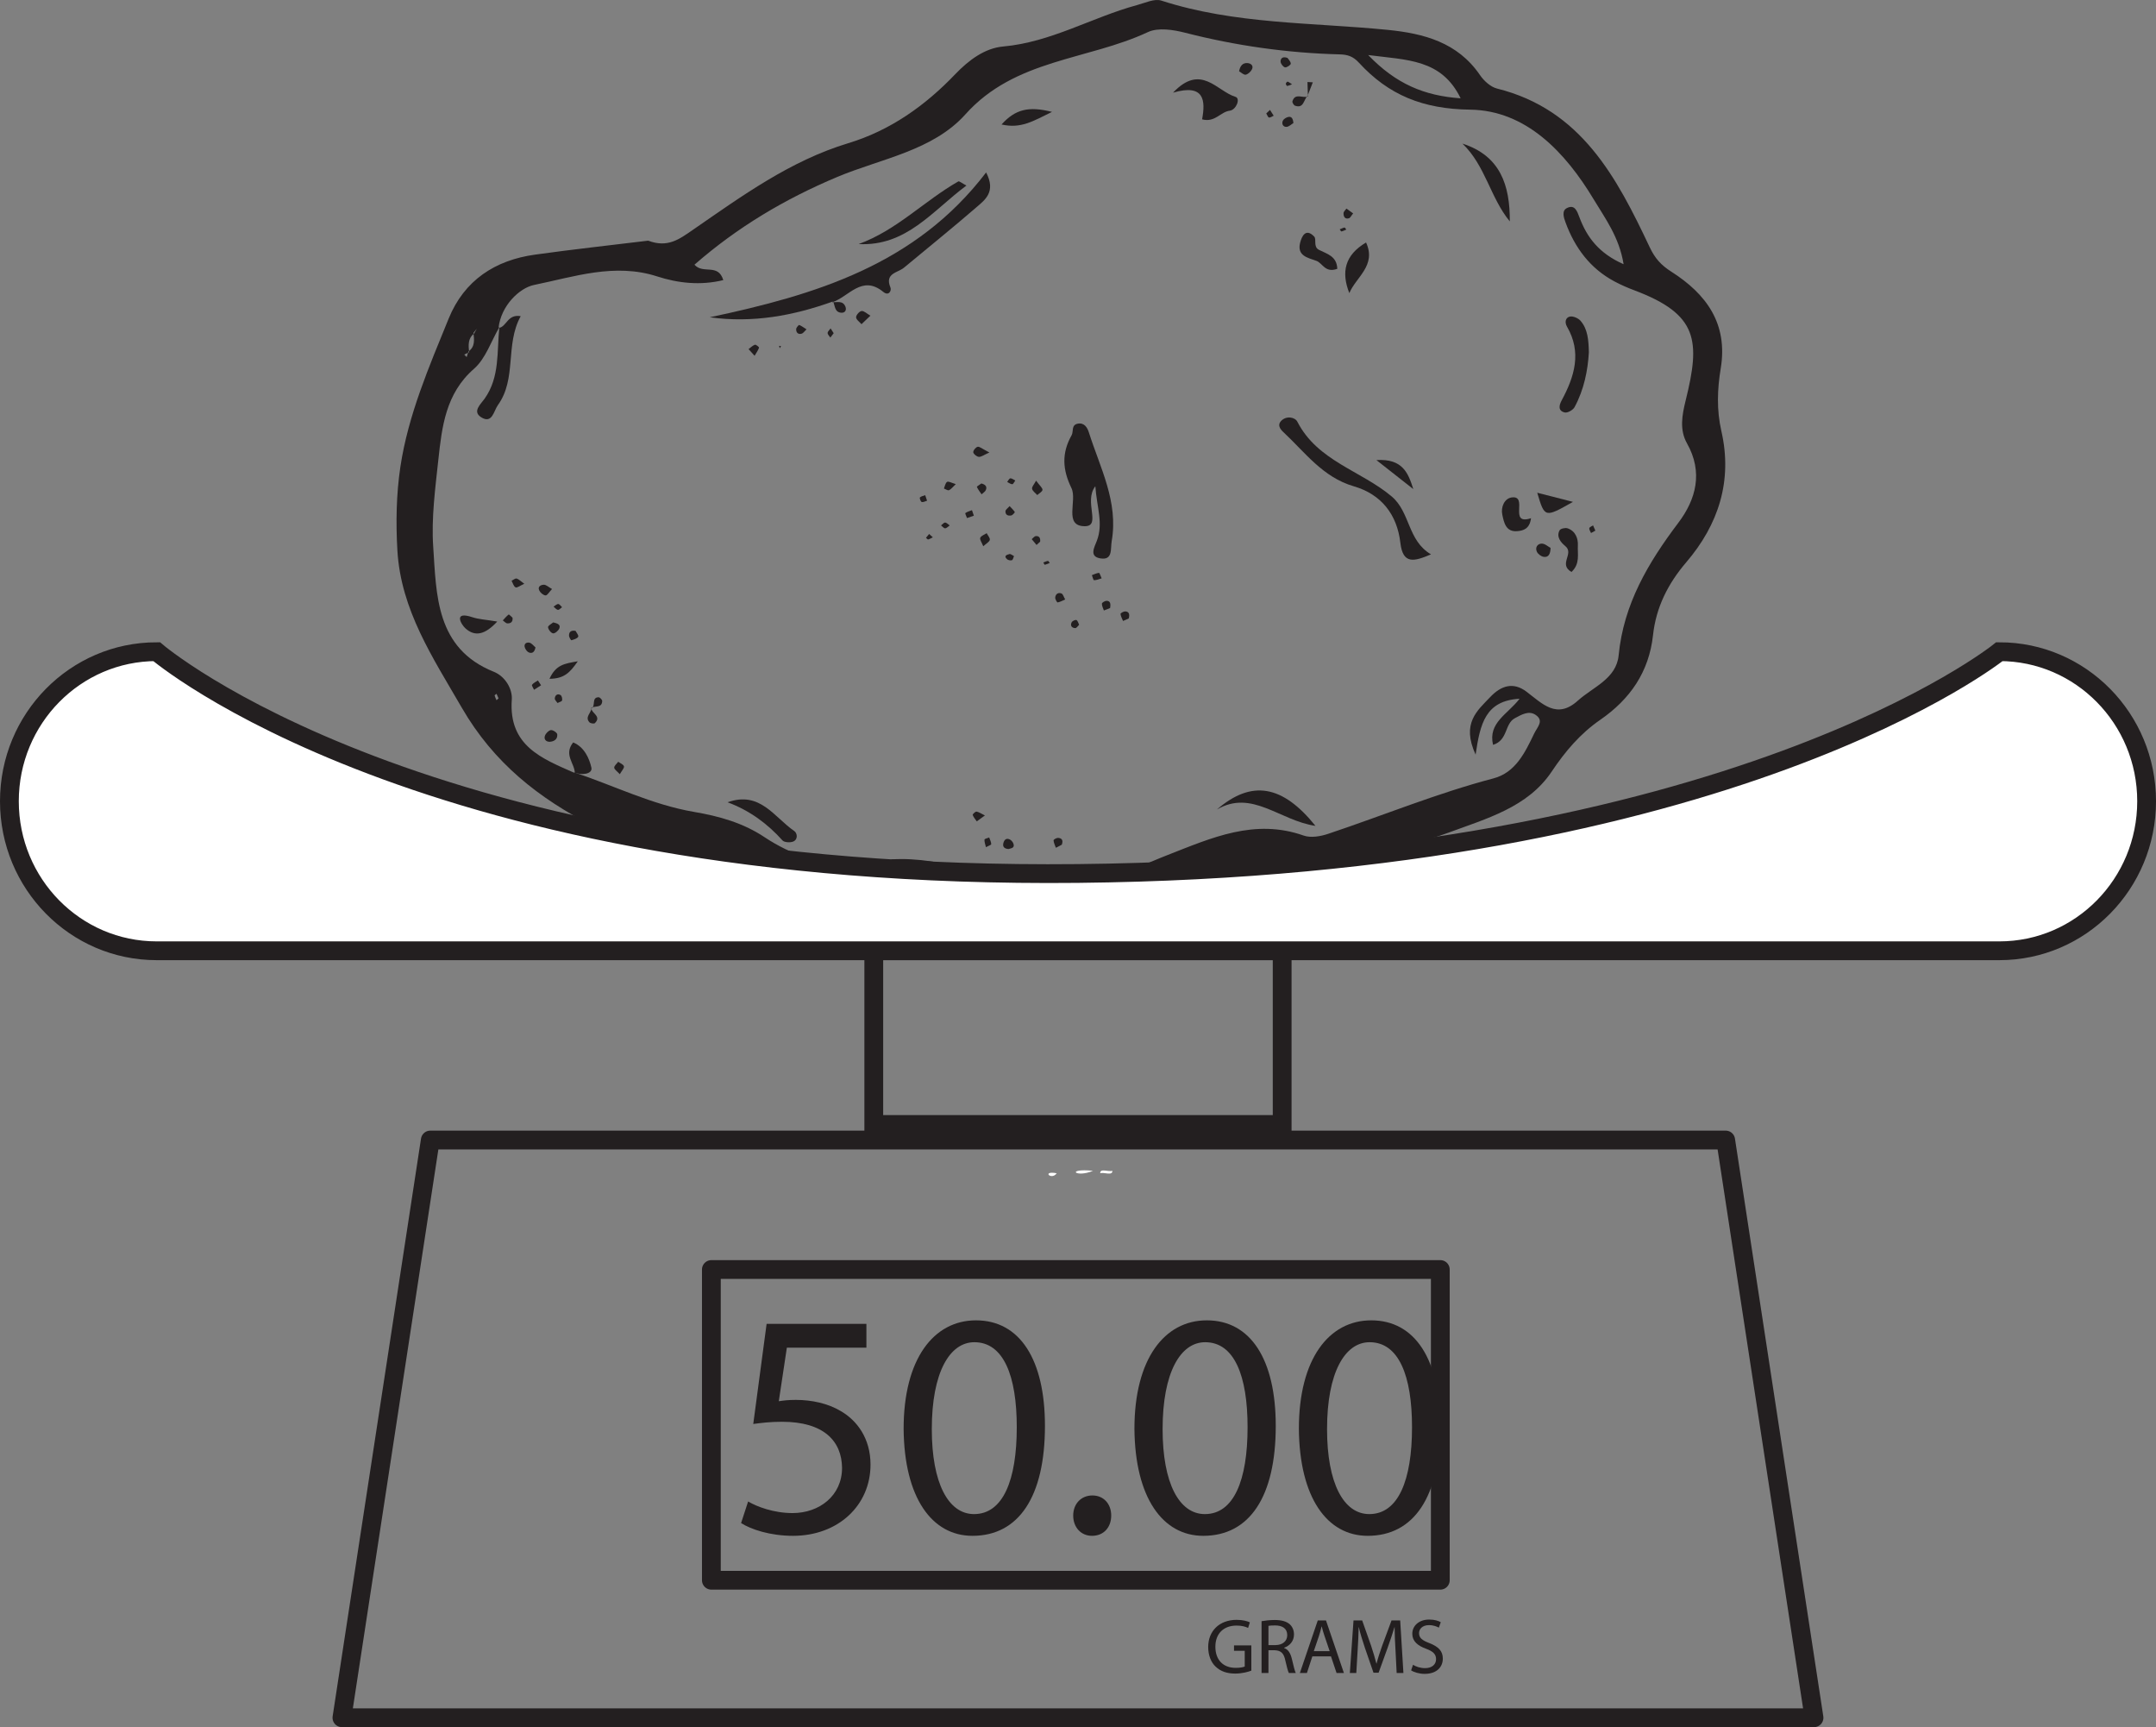 <?xml version="1.0" encoding="UTF-8"?>
<svg xmlns="http://www.w3.org/2000/svg" xmlns:xlink="http://www.w3.org/1999/xlink" width="229.557pt" height="183.842pt" viewBox="0 0 229.557 183.842" version="1.1">
<rect x="0" y="0" width="229.557" height="183.842" fill="#808080" stroke="none"/>
<defs>
<g>
<symbol overflow="visible" id="glyph0-0">
<path style="stroke:none;" d="M 0 0 L 17.062 0 L 17.062 -23.891 L 0 -23.891 Z M 8.531 -13.484 L 2.734 -22.188 L 14.328 -22.188 Z M 9.562 -11.938 L 15.359 -20.641 L 15.359 -3.234 Z M 2.734 -1.703 L 8.531 -10.406 L 14.328 -1.703 Z M 1.703 -20.641 L 7.5 -11.938 L 1.703 -3.234 Z M 1.703 -20.641 "/>
</symbol>
<symbol overflow="visible" id="glyph0-1">
<path style="stroke:none;" d="M 14.781 -22.188 L 4.156 -22.188 L 2.734 -11.531 C 3.547 -11.641 4.531 -11.766 5.797 -11.766 C 10.234 -11.766 12.156 -9.719 12.188 -6.859 C 12.188 -3.891 9.766 -2.047 6.922 -2.047 C 4.906 -2.047 3.109 -2.734 2.188 -3.281 L 1.438 -0.984 C 2.484 -0.312 4.531 0.375 6.969 0.375 C 11.766 0.375 15.219 -2.859 15.219 -7.203 C 15.219 -10 13.781 -11.906 12.047 -12.906 C 10.688 -13.719 8.969 -14.094 7.266 -14.094 C 6.453 -14.094 5.969 -14.031 5.453 -13.953 L 6.312 -19.656 L 14.781 -19.656 Z M 14.781 -22.188 "/>
</symbol>
<symbol overflow="visible" id="glyph0-2">
<path style="stroke:none;" d="M 8.938 -22.562 C 4.438 -22.562 1.234 -18.469 1.234 -11.016 C 1.297 -3.688 4.234 0.375 8.562 0.375 C 13.484 0.375 16.281 -3.781 16.281 -11.328 C 16.281 -18.391 13.609 -22.562 8.938 -22.562 Z M 8.766 -20.234 C 11.875 -20.234 13.281 -16.656 13.281 -11.188 C 13.281 -5.531 11.812 -1.938 8.734 -1.938 C 6 -1.938 4.234 -5.219 4.234 -10.984 C 4.234 -17.031 6.141 -20.234 8.766 -20.234 Z M 8.766 -20.234 "/>
</symbol>
<symbol overflow="visible" id="glyph0-3">
<path style="stroke:none;" d="M 3.781 0.375 C 5.047 0.375 5.828 -0.547 5.828 -1.781 C 5.828 -3.031 5.016 -3.922 3.828 -3.922 C 2.625 -3.922 1.781 -3.031 1.781 -1.781 C 1.781 -0.547 2.594 0.375 3.781 0.375 Z M 3.781 0.375 "/>
</symbol>
<symbol overflow="visible" id="glyph1-0">
<path style="stroke:none;" d="M 0 0 L 4.156 0 L 4.156 -5.812 L 0 -5.812 Z M 2.078 -3.281 L 0.656 -5.391 L 3.484 -5.391 Z M 2.328 -2.906 L 3.734 -5.016 L 3.734 -0.781 Z M 0.656 -0.422 L 2.078 -2.531 L 3.484 -0.422 Z M 0.422 -5.016 L 1.828 -2.906 L 0.422 -0.781 Z M 0.422 -5.016 "/>
</symbol>
<symbol overflow="visible" id="glyph1-1">
<path style="stroke:none;" d="M 4.891 -2.938 L 3.047 -2.938 L 3.047 -2.359 L 4.188 -2.359 L 4.188 -0.688 C 4.016 -0.609 3.688 -0.547 3.219 -0.547 C 1.906 -0.547 1.062 -1.375 1.062 -2.797 C 1.062 -4.203 1.953 -5.047 3.312 -5.047 C 3.875 -5.047 4.25 -4.938 4.547 -4.797 L 4.734 -5.391 C 4.484 -5.516 3.969 -5.656 3.328 -5.656 C 1.453 -5.656 0.297 -4.438 0.297 -2.766 C 0.297 -1.891 0.594 -1.141 1.078 -0.688 C 1.625 -0.156 2.328 0.062 3.172 0.062 C 3.922 0.062 4.578 -0.125 4.891 -0.25 Z M 4.891 -2.938 "/>
</symbol>
<symbol overflow="visible" id="glyph1-2">
<path style="stroke:none;" d="M 0.625 0 L 1.359 0 L 1.359 -2.422 L 2.031 -2.422 C 2.688 -2.391 3 -2.109 3.156 -1.328 C 3.312 -0.641 3.438 -0.172 3.531 0 L 4.266 0 C 4.156 -0.219 4.031 -0.75 3.844 -1.531 C 3.703 -2.109 3.453 -2.516 3.031 -2.656 L 3.031 -2.688 C 3.609 -2.891 4.078 -3.375 4.078 -4.109 C 4.078 -4.547 3.906 -4.922 3.641 -5.172 C 3.297 -5.484 2.781 -5.641 2.016 -5.641 C 1.531 -5.641 1 -5.578 0.625 -5.516 Z M 1.359 -5.016 C 1.484 -5.047 1.719 -5.062 2.062 -5.062 C 2.828 -5.062 3.359 -4.75 3.359 -4.031 C 3.359 -3.391 2.859 -2.969 2.094 -2.969 L 1.359 -2.969 Z M 1.359 -5.016 "/>
</symbol>
<symbol overflow="visible" id="glyph1-3">
<path style="stroke:none;" d="M 3.516 -1.766 L 4.109 0 L 4.891 0 L 2.984 -5.594 L 2.109 -5.594 L 0.203 0 L 0.953 0 L 1.531 -1.766 Z M 1.688 -2.328 L 2.234 -3.938 C 2.344 -4.281 2.438 -4.625 2.516 -4.953 L 2.531 -4.953 C 2.609 -4.625 2.703 -4.297 2.828 -3.938 L 3.375 -2.328 Z M 1.688 -2.328 "/>
</symbol>
<symbol overflow="visible" id="glyph1-4">
<path style="stroke:none;" d="M 5.469 0 L 6.188 0 L 5.844 -5.594 L 4.922 -5.594 L 3.922 -2.891 C 3.672 -2.188 3.469 -1.562 3.328 -1 L 3.312 -1 C 3.156 -1.578 2.984 -2.203 2.75 -2.891 L 1.797 -5.594 L 0.875 -5.594 L 0.484 0 L 1.172 0 L 1.312 -2.391 C 1.375 -3.25 1.406 -4.172 1.422 -4.875 L 1.438 -4.875 C 1.594 -4.203 1.812 -3.5 2.078 -2.703 L 3 -0.031 L 3.547 -0.031 L 4.531 -2.75 C 4.812 -3.516 5.031 -4.219 5.234 -4.875 L 5.25 -4.875 C 5.25 -4.188 5.297 -3.234 5.344 -2.453 Z M 5.469 0 "/>
</symbol>
<symbol overflow="visible" id="glyph1-5">
<path style="stroke:none;" d="M 0.344 -0.281 C 0.641 -0.078 1.234 0.094 1.781 0.094 C 3.094 0.094 3.719 -0.656 3.719 -1.531 C 3.719 -2.344 3.25 -2.797 2.312 -3.172 C 1.531 -3.469 1.188 -3.719 1.188 -4.25 C 1.188 -4.625 1.484 -5.094 2.25 -5.094 C 2.75 -5.094 3.125 -4.922 3.297 -4.828 L 3.5 -5.406 C 3.266 -5.547 2.844 -5.688 2.266 -5.688 C 1.188 -5.688 0.469 -5.031 0.469 -4.172 C 0.469 -3.391 1.031 -2.906 1.938 -2.578 C 2.703 -2.297 3 -1.984 3 -1.469 C 3 -0.906 2.562 -0.516 1.828 -0.516 C 1.328 -0.516 0.859 -0.672 0.547 -0.875 Z M 0.344 -0.281 "/>
</symbol>
</g>
<clipPath id="clip1">
  <path d="M 35 120 L 195 120 L 195 183.844 L 35 183.844 Z M 35 120 "/>
</clipPath>
<clipPath id="clip2">
  <path d="M 0 41 L 229.559 41 L 229.559 130 L 0 130 Z M 0 41 "/>
</clipPath>
</defs>
<g id="surface1">
<path style=" stroke:none;fill-rule:evenodd;fill:rgb(100%,100%,100%);fill-opacity:1;" d="M 116.375 124.625 C 114.527 125.41 113.414 124.336 116.375 124.625 "/>
<path style=" stroke:none;fill-rule:evenodd;fill:rgb(100%,100%,100%);fill-opacity:1;" d="M 117.148 124.887 C 117.102 124.316 118.059 124.773 118.434 124.621 C 118.477 125.195 117.52 124.742 117.148 124.887 "/>
<path style=" stroke:none;fill-rule:evenodd;fill:rgb(100%,100%,100%);fill-opacity:1;" d="M 112.512 124.887 C 111.938 125.691 110.859 124.582 112.512 124.887 "/>
<g clip-path="url(#clip1)" clip-rule="nonzero">
<path style="fill:none;stroke-width:2;stroke-linecap:round;stroke-linejoin:round;stroke:rgb(13.73%,12.16%,12.549%);stroke-opacity:1;stroke-miterlimit:4;" d="M -0 -0.002 L -156.739 -0.002 L -147.329 61.494 L -9.407 61.494 Z M -0 -0.002 " transform="matrix(1,0,0,-1,193.145,182.842)"/>
</g>
<path style="fill:none;stroke-width:2;stroke-linecap:butt;stroke-linejoin:miter;stroke:rgb(13.73%,12.16%,12.549%);stroke-opacity:1;stroke-miterlimit:4;" d="M 93.035 64.147 L 136.516 64.147 L 136.516 82.639 L 93.035 82.639 Z M 93.035 64.147 " transform="matrix(1,0,0,-1,0,183.842)"/>
<path style="fill:none;stroke-width:2;stroke-linecap:round;stroke-linejoin:round;stroke:rgb(13.73%,12.16%,12.549%);stroke-opacity:1;stroke-miterlimit:4;" d="M 153.355 15.635 L 75.742 15.635 L 75.742 48.709 L 153.355 48.709 Z M 153.355 15.635 " transform="matrix(1,0,0,-1,0,183.842)"/>
<g style="fill:rgb(13.73%,12.16%,12.549%);fill-opacity:1;">
  <use xlink:href="#glyph0-1" x="77.468" y="163.105"/>
  <use xlink:href="#glyph0-2" x="94.978" y="163.105"/>
  <use xlink:href="#glyph0-3" x="112.487" y="163.105"/>
  <use xlink:href="#glyph0-2" x="119.553" y="163.105"/>
  <use xlink:href="#glyph0-2" x="137.062" y="163.105"/>
</g>
<path style=" stroke:none;fill-rule:evenodd;fill:rgb(13.73%,12.16%,12.549%);fill-opacity:1;" d="M 53.082 74.336 C 53.008 74.168 52.938 74.008 52.867 73.852 C 52.793 73.914 52.652 73.992 52.664 74.035 C 52.707 74.207 52.797 74.371 52.867 74.535 C 52.938 74.473 53.008 74.406 53.082 74.336 M 145.676 5.859 C 148.648 8.945 151.656 10.195 155.52 10.465 C 153.477 6.27 149.832 6.402 145.676 5.859 M 53.172 34.82 C 52.289 36.32 51.711 38.172 50.465 39.258 C 47.453 41.887 47.055 45.422 46.676 48.898 C 46.344 51.98 45.918 55.176 46.125 58.188 C 46.473 63.293 46.375 69.023 52.582 71.508 C 53.785 71.992 54.574 73.332 54.492 74.465 C 54.133 79.406 57.723 80.754 61.203 82.285 L 61.113 82.203 C 65.371 83.625 69.426 85.66 73.895 86.422 C 76.559 86.875 79.113 87.586 81.391 89.105 C 87.086 92.898 93.832 92.891 100.195 94.254 C 100.461 94.312 100.879 94.168 100.762 93.484 C 99.059 92.719 96.676 93.246 94.867 91.48 C 100.664 91.078 105.75 94.004 111.164 92.438 C 111.547 92.328 112.262 92.395 112.414 92.637 C 113.895 94.957 116.016 93.809 117.73 93.434 C 119.992 92.941 122.129 91.863 124.309 91.016 C 128.977 89.195 133.578 87.094 138.805 88.941 C 139.57 89.211 140.617 89.027 141.434 88.75 C 147.289 86.793 153.008 84.434 159 82.859 C 161.363 82.242 162.371 80.113 163.355 78.07 C 163.695 77.371 164.434 76.711 163.488 76.086 C 162.773 75.613 162.012 76.062 161.297 76.445 C 160.18 77.043 160.574 78.793 158.969 79.285 C 158.418 76.914 160.535 76.031 161.793 74.379 C 158.164 74.582 157.598 77.016 157.113 80.324 C 155.578 76.977 157.293 75.648 158.676 74.191 C 159.828 72.977 161.121 72.562 162.531 73.625 C 164.219 74.902 165.758 76.602 167.996 74.582 C 169.621 73.117 172.102 72.258 172.344 69.746 C 172.875 64.289 175.492 59.898 178.699 55.648 C 180.59 53.145 181.352 50.262 179.621 47.195 C 178.805 45.746 179.094 44.188 179.477 42.633 C 181.059 36.254 180.809 33.461 174.035 30.91 C 173.305 30.637 172.586 30.324 171.898 29.957 C 169.305 28.574 167.676 26.371 166.684 23.664 C 166.488 23.137 166.27 22.43 166.832 22.148 C 167.672 21.727 167.918 22.469 168.164 23.121 C 168.965 25.266 170.25 26.969 172.871 28.125 C 172.402 25.227 170.891 23.227 169.688 21.223 C 166.68 16.219 162.484 11.75 156.531 11.672 C 151.492 11.605 147.855 10.121 144.684 6.668 C 144.066 5.996 143.48 5.812 142.676 5.789 C 137.09 5.648 131.598 4.871 126.18 3.484 C 124.918 3.16 123.301 2.91 122.219 3.418 C 115.801 6.418 108.082 6.266 102.797 12.164 C 99.32 16.047 93.828 16.875 89.164 18.828 C 83.555 21.18 78.504 24.191 73.941 28.176 C 74.879 29.227 76.453 27.992 77.012 29.816 C 74.574 30.41 72.184 30.141 69.969 29.422 C 65.445 27.961 61.121 29.465 56.863 30.332 C 55.312 30.648 53.336 32.539 53.082 34.91 Z M 50.484 35.496 C 49.801 36.027 49.871 36.758 49.949 37.492 C 49.777 37.574 49.602 37.656 49.43 37.742 C 49.516 37.828 49.598 37.918 49.688 38.008 C 49.746 37.812 49.812 37.613 49.871 37.418 C 50.598 36.902 50.492 36.164 50.41 35.43 C 50.531 35.281 50.648 35.133 50.77 34.984 C 50.672 35.156 50.578 35.324 50.484 35.496 M 69.012 25.617 C 71.094 26.406 72.32 25.469 73.785 24.457 C 78.992 20.867 84.125 17.117 90.316 15.242 C 94.785 13.891 98.516 11.242 101.711 7.895 C 103.164 6.379 104.871 5.121 106.816 4.949 C 111.918 4.492 116.273 1.84 121.07 0.539 C 121.922 0.312 122.914 -0.172 123.648 0.062 C 131.5 2.602 139.691 2.379 147.754 3.18 C 151.598 3.562 155.203 4.508 157.578 7.992 C 158 8.609 158.707 9.254 159.395 9.426 C 168.367 11.66 172.141 18.887 175.652 26.32 C 176.211 27.504 176.859 28.223 177.957 28.922 C 181.668 31.289 184.004 34.438 183.211 39.227 C 182.848 41.41 182.766 43.633 183.277 45.871 C 184.492 51.16 182.988 55.824 179.535 59.859 C 177.59 62.133 176.324 64.652 176.004 67.602 C 175.574 71.535 173.559 74.426 170.383 76.621 C 168.258 78.09 166.664 79.961 165.199 82.152 C 162.66 85.938 158.27 87.133 154.234 88.629 C 151.539 89.633 148.664 90.168 145.977 91.188 C 142.121 92.652 138.363 92.855 134.254 92.086 C 131.227 91.52 128.195 93.207 125.375 94.477 C 116.043 98.672 106.242 97.609 96.535 97.027 C 91.309 96.715 86.141 95.566 81.594 92.656 C 77.734 90.188 73.559 88.992 68.961 89.246 C 66.941 89.359 65.039 88.898 63.191 87.953 C 57.383 84.98 52.582 81.234 49.168 75.328 C 46.074 69.984 42.684 64.93 42.312 58.598 C 42.141 55.633 42.191 52.602 42.633 49.672 C 43.465 44.156 45.688 39.027 47.777 33.898 C 49.434 29.84 52.707 27.691 56.98 27.102 C 61.059 26.535 65.156 26.086 69.012 25.617 "/>
<path style=" stroke:none;fill-rule:evenodd;fill:rgb(13.73%,12.16%,12.549%);fill-opacity:1;" d="M 88.699 32.086 C 84.469 33.605 80.152 34.406 75.57 33.773 C 86.781 31.395 97.48 28.211 104.996 18.355 C 106.074 20.426 104.871 21.277 103.949 22.074 C 101.426 24.258 98.816 26.355 96.25 28.492 C 95.582 29.047 94.18 29.074 94.805 30.594 C 94.953 30.945 94.625 31.543 94.051 31.074 C 91.77 29.203 90.379 31.598 88.613 32.172 Z M 88.699 32.086 "/>
<path style=" stroke:none;fill-rule:evenodd;fill:rgb(13.73%,12.16%,12.549%);fill-opacity:1;" d="M 116.625 51.758 C 115.348 53.391 117.309 56.027 115.488 56.012 C 113.215 55.996 114.727 53.277 114.078 51.949 C 113.129 49.996 113.016 48.242 114.105 46.316 C 114.312 45.949 114.043 45.234 114.75 45.098 C 115.441 44.965 115.77 45.5 115.934 46.023 C 117.133 49.801 119.094 53.414 118.367 57.598 C 118.223 58.426 118.512 59.668 117.145 59.434 C 115.953 59.23 116.516 58.266 116.781 57.574 C 117.496 55.73 116.781 53.996 116.625 51.758 "/>
<path style=" stroke:none;fill-rule:evenodd;fill:rgb(13.73%,12.16%,12.549%);fill-opacity:1;" d="M 152.363 59.008 C 150.574 59.766 149.375 60.117 149.102 57.781 C 148.754 54.762 147.07 52.613 144.141 51.762 C 140.836 50.801 138.949 48.141 136.629 45.98 C 136.281 45.656 136.02 45.242 136.371 44.844 C 136.934 44.203 137.887 44.402 138.133 44.887 C 140.281 49.082 144.914 50.094 148.176 52.844 C 150.172 54.527 149.855 57.539 152.363 59.008 "/>
<path style=" stroke:none;fill-rule:evenodd;fill:rgb(13.73%,12.16%,12.549%);fill-opacity:1;" d="M 91.422 25.98 C 95.477 24.508 98.422 21.371 102.035 19.312 C 102.133 19.254 102.402 19.492 102.898 19.75 C 99.27 22.445 96.512 26.238 91.422 25.98 "/>
<path style=" stroke:none;fill-rule:evenodd;fill:rgb(13.73%,12.16%,12.549%);fill-opacity:1;" d="M 129.574 86.164 C 133.258 82.984 136.551 83.543 140.062 87.91 C 136.227 87.344 133.301 83.992 129.574 86.164 "/>
<path style=" stroke:none;fill-rule:evenodd;fill:rgb(13.73%,12.16%,12.549%);fill-opacity:1;" d="M 53.086 34.91 C 53.945 34.816 54.016 33.402 55.441 33.656 C 53.758 36.699 55.051 40.301 53.008 43.125 C 52.574 43.727 52.41 45.184 51.207 44.398 C 50.277 43.789 51.188 43.016 51.594 42.445 C 53.246 40.121 52.887 37.406 53.172 34.816 C 53.172 34.82 53.086 34.91 53.086 34.91 "/>
<path style=" stroke:none;fill-rule:evenodd;fill:rgb(13.73%,12.16%,12.549%);fill-opacity:1;" d="M 169.172 37.504 C 169.062 39.398 168.668 41.461 167.645 43.344 C 167.48 43.648 166.891 43.98 166.594 43.902 C 165.875 43.727 165.988 43.152 166.281 42.609 C 167.645 40.078 168.438 37.504 166.84 34.762 C 166.578 34.305 166.684 33.801 167.145 33.699 C 167.484 33.625 168.039 33.863 168.285 34.145 C 169.047 35.027 169.141 36.152 169.172 37.504 "/>
<path style=" stroke:none;fill-rule:evenodd;fill:rgb(13.73%,12.16%,12.549%);fill-opacity:1;" d="M 160.754 23.566 C 158.688 21.07 158.16 17.625 155.715 15.289 C 159.734 16.57 160.781 19.711 160.754 23.566 "/>
<path style=" stroke:none;fill-rule:evenodd;fill:rgb(13.73%,12.16%,12.549%);fill-opacity:1;" d="M 124.898 9.863 C 127.879 6.711 129.551 9.703 131.547 10.309 C 132.102 10.477 131.625 11.695 130.941 11.781 C 129.938 11.906 129.371 13.07 127.992 12.703 C 128.352 10.742 128.281 8.875 124.898 9.863 "/>
<path style=" stroke:none;fill-rule:evenodd;fill:rgb(13.73%,12.16%,12.549%);fill-opacity:1;" d="M 77.469 85.398 C 80.918 84.156 82.422 86.984 84.562 88.453 C 84.895 88.68 84.98 89.332 84.484 89.566 C 84.168 89.711 83.516 89.68 83.316 89.461 C 81.699 87.66 79.812 86.273 77.469 85.398 "/>
<path style=" stroke:none;fill-rule:evenodd;fill:rgb(13.73%,12.16%,12.549%);fill-opacity:1;" d="M 143.668 31.199 C 142.785 28.965 143.18 27.152 145.449 25.812 C 146.578 28.266 144.379 29.488 143.668 31.199 "/>
<path style=" stroke:none;fill-rule:evenodd;fill:rgb(13.73%,12.16%,12.549%);fill-opacity:1;" d="M 163.012 55.16 C 162.871 56.289 162.207 56.484 161.547 56.539 C 160.332 56.641 160.137 55.629 159.957 54.797 C 159.777 53.977 160.184 53.055 160.957 52.949 C 162.777 52.703 160.559 55.965 163.012 55.16 "/>
<path style=" stroke:none;fill-rule:evenodd;fill:rgb(13.73%,12.16%,12.549%);fill-opacity:1;" d="M 142.387 28.613 C 141.082 29.09 140.828 28 140.152 27.762 C 139.215 27.43 138.09 27.219 138.426 25.852 C 138.594 25.176 139.016 24.23 139.926 25.18 C 140.207 25.473 139.797 26.266 140.434 26.594 C 141.277 27.027 142.336 27.25 142.387 28.613 "/>
<path style=" stroke:none;fill-rule:evenodd;fill:rgb(13.73%,12.16%,12.549%);fill-opacity:1;" d="M 167.32 60.883 C 165.887 60.047 167.648 58.938 166.664 58.129 C 166.238 57.777 165.664 57.172 166.055 56.449 C 166.152 56.27 166.656 56.152 166.898 56.234 C 167.754 56.52 168.043 57.332 168 58.074 C 167.953 58.973 168.258 60.012 167.32 60.883 "/>
<path style=" stroke:none;fill-rule:evenodd;fill:rgb(13.73%,12.16%,12.549%);fill-opacity:1;" d="M 146.551 48.973 C 149.371 48.793 149.945 50.387 150.48 52.062 C 149.375 51.195 148.27 50.324 146.551 48.973 "/>
<path style=" stroke:none;fill-rule:evenodd;fill:rgb(13.73%,12.16%,12.549%);fill-opacity:1;" d="M 106.637 13.25 C 108.09 11.648 109.496 11.273 112.012 11.91 C 109.977 12.906 108.695 13.719 106.637 13.25 "/>
<path style=" stroke:none;fill-rule:evenodd;fill:rgb(13.73%,12.16%,12.549%);fill-opacity:1;" d="M 167.477 53.422 C 164.469 55.125 164.469 55.125 163.676 52.449 C 164.93 52.77 166.066 53.062 167.477 53.422 "/>
<path style=" stroke:none;fill-rule:evenodd;fill:rgb(13.73%,12.16%,12.549%);fill-opacity:1;" d="M 52.941 66.16 C 51.676 67.535 50.594 67.82 49.559 66.887 C 49.113 66.488 48.211 65 50.293 65.699 C 50.957 65.922 51.691 65.949 52.941 66.16 "/>
<path style=" stroke:none;fill-rule:evenodd;fill:rgb(13.73%,12.16%,12.549%);fill-opacity:1;" d="M 61.203 82.285 C 61.191 81.25 59.988 80.332 61.027 79.027 C 62.223 79.512 62.754 80.754 62.969 81.715 C 63.113 82.391 61.918 82.574 61.117 82.203 C 61.113 82.203 61.203 82.285 61.203 82.285 "/>
<path style=" stroke:none;fill-rule:evenodd;fill:rgb(13.73%,12.16%,12.549%);fill-opacity:1;" d="M 58.504 72.254 C 59.199 70.746 60.102 70.637 61.52 70.391 C 60.676 71.609 60.059 72.242 58.504 72.254 "/>
<path style=" stroke:none;fill-rule:evenodd;fill:rgb(13.73%,12.16%,12.549%);fill-opacity:1;" d="M 165.094 58.32 C 165.082 58.996 164.859 59.348 164.363 59.273 C 164.098 59.234 163.773 58.992 163.648 58.75 C 163.414 58.285 163.699 57.875 164.152 57.863 C 164.492 57.859 164.832 58.184 165.094 58.32 "/>
<path style=" stroke:none;fill-rule:evenodd;fill:rgb(13.73%,12.16%,12.549%);fill-opacity:1;" d="M 131.93 7.586 C 132.043 6.996 132.32 6.68 132.824 6.715 C 133.176 6.738 133.484 6.977 133.309 7.359 C 133.191 7.613 132.895 7.898 132.637 7.949 C 132.426 7.992 132.148 7.711 131.93 7.586 "/>
<path style=" stroke:none;fill-rule:evenodd;fill:rgb(13.73%,12.16%,12.549%);fill-opacity:1;" d="M 92.676 33.602 C 92.18 34.074 91.953 34.289 91.727 34.508 C 91.516 34.262 91.152 34.02 91.152 33.77 C 91.148 33.539 91.508 33.129 91.738 33.105 C 92.004 33.082 92.305 33.391 92.676 33.602 "/>
<path style=" stroke:none;fill-rule:evenodd;fill:rgb(13.73%,12.16%,12.549%);fill-opacity:1;" d="M 104.691 58.145 C 104.531 57.742 104.297 57.43 104.371 57.25 C 104.461 57.027 104.812 56.918 105.055 56.754 C 105.176 56.996 105.434 57.266 105.387 57.469 C 105.336 57.691 105.012 57.852 104.691 58.145 "/>
<path style=" stroke:none;fill-rule:evenodd;fill:rgb(13.73%,12.16%,12.549%);fill-opacity:1;" d="M 139.227 10.207 C 138.793 10.582 138.844 11.578 137.895 11.254 C 137.758 11.211 137.574 10.914 137.609 10.789 C 137.891 9.836 138.723 10.5 139.258 10.262 Z M 139.227 10.207 "/>
<path style=" stroke:none;fill-rule:evenodd;fill:rgb(13.73%,12.16%,12.549%);fill-opacity:1;" d="M 58.512 78.961 C 58.078 78.949 57.902 78.645 58.02 78.316 C 58.113 78.062 58.41 77.754 58.652 77.715 C 58.859 77.684 59.312 77.977 59.332 78.164 C 59.383 78.668 59.023 78.934 58.512 78.961 "/>
<path style=" stroke:none;fill-rule:evenodd;fill:rgb(13.73%,12.16%,12.549%);fill-opacity:1;" d="M 55.824 62.141 C 55.383 62.332 55.074 62.59 54.898 62.52 C 54.695 62.434 54.605 62.066 54.469 61.82 C 54.648 61.734 54.859 61.543 55.008 61.582 C 55.246 61.652 55.441 61.867 55.824 62.141 "/>
<path style=" stroke:none;fill-rule:evenodd;fill:rgb(13.73%,12.16%,12.549%);fill-opacity:1;" d="M 137.082 6.164 C 137.168 6.297 137.422 6.531 137.434 6.777 C 137.438 6.91 136.996 7.211 136.82 7.168 C 136.617 7.121 136.363 6.789 136.348 6.566 C 136.332 6.293 136.5 5.953 137.082 6.164 "/>
<path style=" stroke:none;fill-rule:evenodd;fill:rgb(13.73%,12.16%,12.549%);fill-opacity:1;" d="M 58.902 66.25 C 59.344 66.355 59.715 66.48 59.555 66.887 C 59.461 67.129 59.094 67.441 58.891 67.418 C 58.672 67.387 58.375 67.012 58.352 66.762 C 58.332 66.602 58.734 66.395 58.902 66.25 "/>
<path style=" stroke:none;fill-rule:evenodd;fill:rgb(13.73%,12.16%,12.549%);fill-opacity:1;" d="M 104.492 51.461 C 104.859 51.566 105.141 51.75 104.965 52.164 C 104.887 52.348 104.668 52.469 104.512 52.617 C 104.336 52.355 104.133 52.109 104.012 51.828 C 103.992 51.781 104.328 51.582 104.492 51.461 "/>
<path style=" stroke:none;fill-rule:evenodd;fill:rgb(13.73%,12.16%,12.549%);fill-opacity:1;" d="M 58.777 62.699 C 58.473 63.016 58.266 63.395 58.09 63.379 C 57.848 63.363 57.535 63.094 57.418 62.852 C 57.207 62.422 57.617 62.242 57.914 62.242 C 58.156 62.242 58.402 62.488 58.777 62.699 "/>
<path style=" stroke:none;fill-rule:evenodd;fill:rgb(13.73%,12.16%,12.549%);fill-opacity:1;" d="M 113.414 63.809 C 113.133 63.93 112.879 64.078 112.609 64.125 C 112.551 64.137 112.336 63.781 112.352 63.609 C 112.387 63.242 112.66 63.023 113.027 63.176 C 113.18 63.238 113.246 63.516 113.414 63.809 "/>
<path style=" stroke:none;fill-rule:evenodd;fill:rgb(13.73%,12.16%,12.549%);fill-opacity:1;" d="M 88.613 32.172 C 89.129 32.191 89.746 31.965 90.016 32.645 C 90.156 33 89.984 33.309 89.59 33.289 C 88.852 33.25 88.918 32.547 88.703 32.086 C 88.699 32.086 88.613 32.172 88.613 32.172 "/>
<path style=" stroke:none;fill-rule:evenodd;fill:rgb(13.73%,12.16%,12.549%);fill-opacity:1;" d="M 137.715 13.098 C 137.5 13.223 137.25 13.488 136.984 13.504 C 136.629 13.523 136.434 13.203 136.586 12.855 C 136.664 12.684 136.895 12.535 137.086 12.473 C 137.516 12.332 137.668 12.613 137.715 13.098 "/>
<path style=" stroke:none;fill-rule:evenodd;fill:rgb(13.73%,12.16%,12.549%);fill-opacity:1;" d="M 120.18 65.832 C 120.047 65.891 119.812 65.992 119.574 66.098 C 119.473 65.848 119.332 65.605 119.305 65.348 C 119.297 65.273 119.617 65.082 119.789 65.082 C 120.133 65.086 120.332 65.293 120.18 65.832 "/>
<path style=" stroke:none;fill-rule:evenodd;fill:rgb(13.73%,12.16%,12.549%);fill-opacity:1;" d="M 61.277 67.148 C 61.359 67.312 61.637 67.641 61.562 67.777 C 61.453 67.98 61.102 68.07 60.836 68.152 C 60.801 68.164 60.586 67.832 60.586 67.66 C 60.582 67.34 60.715 67.059 61.277 67.148 "/>
<path style=" stroke:none;fill-rule:evenodd;fill:rgb(13.73%,12.16%,12.549%);fill-opacity:1;" d="M 57.016 68.914 C 56.918 69.414 56.672 69.59 56.316 69.453 C 56.145 69.387 55.988 69.176 55.906 68.992 C 55.723 68.57 56.008 68.344 56.355 68.406 C 56.617 68.457 56.828 68.758 57.016 68.914 "/>
<path style=" stroke:none;fill-rule:evenodd;fill:rgb(13.73%,12.16%,12.549%);fill-opacity:1;" d="M 59.363 74.832 C 59.258 74.672 59.059 74.504 59.07 74.352 C 59.094 74.004 59.348 73.793 59.684 73.984 C 59.812 74.059 59.891 74.379 59.848 74.551 C 59.816 74.676 59.539 74.734 59.363 74.832 "/>
<path style=" stroke:none;fill-rule:evenodd;fill:rgb(13.73%,12.16%,12.549%);fill-opacity:1;" d="M 62.973 75.398 C 63.461 75.148 62.945 74.234 63.734 74.219 C 63.867 74.215 64.121 74.48 64.117 74.617 C 64.102 75.41 63.316 75.082 62.941 75.371 Z M 62.973 75.398 "/>
<path style=" stroke:none;fill-rule:evenodd;fill:rgb(13.73%,12.16%,12.549%);fill-opacity:1;" d="M 80.344 37.871 C 80.066 37.566 79.883 37.363 79.703 37.16 C 79.926 37 80.129 36.781 80.379 36.695 C 80.484 36.66 80.836 36.945 80.816 37.004 C 80.734 37.27 80.559 37.504 80.344 37.871 "/>
<path style=" stroke:none;fill-rule:evenodd;fill:rgb(13.73%,12.16%,12.549%);fill-opacity:1;" d="M 65.992 82.41 C 65.711 82.098 65.406 81.91 65.398 81.711 C 65.391 81.508 65.672 81.293 65.824 81.086 C 66.039 81.242 66.387 81.375 66.434 81.574 C 66.477 81.762 66.211 82.027 65.992 82.41 "/>
<path style=" stroke:none;fill-rule:evenodd;fill:rgb(13.73%,12.16%,12.549%);fill-opacity:1;" d="M 105.344 48.164 C 104.77 48.418 104.492 48.641 104.227 48.629 C 104.008 48.617 103.66 48.344 103.629 48.148 C 103.598 47.969 103.891 47.602 104.094 47.559 C 104.293 47.512 104.559 47.766 105.344 48.164 "/>
<path style=" stroke:none;fill-rule:evenodd;fill:rgb(13.73%,12.16%,12.549%);fill-opacity:1;" d="M 110.316 51.164 C 110.707 51.699 111.008 51.93 110.996 52.141 C 110.988 52.332 110.641 52.512 110.441 52.695 C 110.246 52.477 109.938 52.277 109.891 52.027 C 109.848 51.816 110.113 51.551 110.316 51.164 "/>
<path style=" stroke:none;fill-rule:evenodd;fill:rgb(13.73%,12.16%,12.549%);fill-opacity:1;" d="M 104.867 86.801 C 104.461 87.094 104.23 87.262 104 87.43 C 103.848 87.207 103.656 86.992 103.566 86.746 C 103.543 86.676 103.844 86.379 103.969 86.391 C 104.219 86.426 104.449 86.598 104.867 86.801 "/>
<path style=" stroke:none;fill-rule:evenodd;fill:rgb(13.73%,12.16%,12.549%);fill-opacity:1;" d="M 107.371 90.375 C 107.008 90.34 106.734 90.195 106.824 89.781 C 106.898 89.449 107.094 89.168 107.492 89.344 C 107.664 89.418 107.832 89.613 107.898 89.789 C 108.074 90.27 107.668 90.289 107.371 90.375 "/>
<path style=" stroke:none;fill-rule:evenodd;fill:rgb(13.73%,12.16%,12.549%);fill-opacity:1;" d="M 107.496 53.871 C 107.699 54.09 107.902 54.277 108.051 54.5 C 108.07 54.535 107.832 54.828 107.68 54.863 C 107.336 54.941 107.031 54.812 107.055 54.406 C 107.066 54.254 107.285 54.113 107.496 53.871 "/>
<path style=" stroke:none;fill-rule:evenodd;fill:rgb(13.73%,12.16%,12.549%);fill-opacity:1;" d="M 110.746 57.66 C 110.625 57.773 110.496 57.891 110.363 58.008 C 110.195 57.801 110.023 57.598 109.852 57.391 C 109.996 57.277 110.133 57.078 110.285 57.066 C 110.672 57.031 110.789 57.297 110.746 57.66 "/>
<path style=" stroke:none;fill-rule:evenodd;fill:rgb(13.73%,12.16%,12.549%);fill-opacity:1;" d="M 139.258 10.262 C 139.238 9.754 139.227 9.242 139.211 8.73 C 139.402 8.742 139.594 8.75 139.781 8.762 C 139.594 9.238 139.402 9.715 139.219 10.199 C 139.227 10.207 139.258 10.262 139.258 10.262 "/>
<path style=" stroke:none;fill-rule:evenodd;fill:rgb(13.73%,12.16%,12.549%);fill-opacity:1;" d="M 134.824 12.074 C 134.957 11.949 135.086 11.824 135.219 11.699 C 135.352 11.902 135.48 12.109 135.613 12.316 C 135.445 12.387 135.258 12.539 135.113 12.508 C 134.996 12.48 134.926 12.234 134.824 12.074 "/>
<path style=" stroke:none;fill-rule:evenodd;fill:rgb(13.73%,12.16%,12.549%);fill-opacity:1;" d="M 144.074 22.715 C 143.871 22.961 143.773 23.191 143.625 23.234 C 143.18 23.363 143.039 23.031 143.051 22.688 C 143.055 22.523 143.25 22.363 143.359 22.203 C 143.59 22.371 143.82 22.535 144.074 22.715 "/>
<path style=" stroke:none;fill-rule:evenodd;fill:rgb(13.73%,12.16%,12.549%);fill-opacity:1;" d="M 85.871 35.055 C 85.641 35.273 85.523 35.469 85.363 35.516 C 84.961 35.633 84.754 35.379 84.773 35.016 C 84.785 34.863 85.043 34.574 85.098 34.594 C 85.355 34.695 85.586 34.875 85.871 35.055 "/>
<path style=" stroke:none;fill-rule:evenodd;fill:rgb(13.73%,12.16%,12.549%);fill-opacity:1;" d="M 98.926 56.84 C 99.059 56.957 99.191 57.074 99.324 57.195 C 99.156 57.273 99 57.375 98.824 57.422 C 98.766 57.438 98.672 57.309 98.594 57.246 C 98.711 57.102 98.832 56.957 98.926 56.84 "/>
<path style=" stroke:none;fill-rule:evenodd;fill:rgb(13.73%,12.16%,12.549%);fill-opacity:1;" d="M 57.609 72.945 C 57.348 73.113 57.105 73.266 56.863 73.422 C 56.785 73.238 56.59 72.973 56.648 72.891 C 56.797 72.691 57.059 72.578 57.273 72.43 C 57.367 72.574 57.465 72.723 57.609 72.945 "/>
<path style=" stroke:none;fill-rule:evenodd;fill:rgb(13.73%,12.16%,12.549%);fill-opacity:1;" d="M 118.195 64.723 C 118.027 64.789 117.781 64.887 117.535 64.984 C 117.457 64.742 117.312 64.492 117.324 64.25 C 117.332 64.141 117.641 63.957 117.812 63.953 C 118.207 63.949 118.281 64.242 118.195 64.723 "/>
<path style=" stroke:none;fill-rule:evenodd;fill:rgb(13.73%,12.16%,12.549%);fill-opacity:1;" d="M 62.941 75.371 C 62.98 75.934 64.082 76.238 63.34 76.973 C 63.254 77.059 62.871 77.004 62.762 76.887 C 62.25 76.332 62.922 75.91 62.977 75.402 C 62.973 75.398 62.941 75.371 62.941 75.371 "/>
<path style=" stroke:none;fill-rule:evenodd;fill:rgb(13.73%,12.16%,12.549%);fill-opacity:1;" d="M 103.691 54.891 C 103.445 54.977 103.203 55.062 102.961 55.145 C 102.895 54.961 102.738 54.645 102.785 54.613 C 102.988 54.465 103.25 54.402 103.488 54.305 C 103.547 54.469 103.602 54.637 103.691 54.891 "/>
<path style=" stroke:none;fill-rule:evenodd;fill:rgb(13.73%,12.16%,12.549%);fill-opacity:1;" d="M 114.898 66.504 C 114.762 66.629 114.629 66.859 114.496 66.859 C 114.121 66.852 113.926 66.598 114.102 66.246 C 114.172 66.102 114.48 65.953 114.605 66 C 114.746 66.051 114.809 66.324 114.898 66.504 "/>
<path style=" stroke:none;fill-rule:evenodd;fill:rgb(13.73%,12.16%,12.549%);fill-opacity:1;" d="M 98.707 53.297 C 98.516 53.352 98.297 53.484 98.133 53.43 C 98.023 53.395 97.891 53.008 97.945 52.953 C 98.078 52.82 98.312 52.785 98.508 52.707 C 98.578 52.906 98.645 53.098 98.707 53.297 "/>
<path style=" stroke:none;fill-rule:evenodd;fill:rgb(13.73%,12.16%,12.549%);fill-opacity:1;" d="M 101.766 51.531 C 101.422 51.852 101.262 52.086 101.043 52.18 C 100.91 52.234 100.684 52.066 100.504 52 C 100.605 51.754 100.656 51.406 100.844 51.293 C 100.988 51.203 101.312 51.398 101.766 51.531 "/>
<path style=" stroke:none;fill-rule:evenodd;fill:rgb(13.73%,12.16%,12.549%);fill-opacity:1;" d="M 104.977 90.176 C 104.91 89.887 104.805 89.625 104.82 89.371 C 104.828 89.281 105.145 89.219 105.32 89.141 C 105.402 89.379 105.535 89.617 105.539 89.855 C 105.539 89.945 105.23 90.035 104.977 90.176 "/>
<path style=" stroke:none;fill-rule:evenodd;fill:rgb(13.73%,12.16%,12.549%);fill-opacity:1;" d="M 54.57 65.75 C 54.629 66.18 54.391 66.375 54.016 66.355 C 53.852 66.344 53.695 66.148 53.535 66.039 C 53.738 65.82 53.934 65.586 54.164 65.406 C 54.191 65.383 54.434 65.629 54.57 65.75 "/>
<path style=" stroke:none;fill-rule:evenodd;fill:rgb(13.73%,12.16%,12.549%);fill-opacity:1;" d="M 113.055 89.914 C 112.906 89.988 112.664 90.117 112.422 90.242 C 112.328 89.977 112.195 89.719 112.176 89.449 C 112.168 89.367 112.488 89.18 112.648 89.188 C 112.961 89.207 113.258 89.344 113.055 89.914 "/>
<path style=" stroke:none;fill-rule:evenodd;fill:rgb(13.73%,12.16%,12.549%);fill-opacity:1;" d="M 117.297 61.562 C 117.016 61.641 116.75 61.762 116.484 61.758 C 116.406 61.758 116.332 61.41 116.258 61.219 C 116.508 61.129 116.758 61.004 117.016 60.977 C 117.074 60.973 117.172 61.297 117.297 61.562 "/>
<path style=" stroke:none;fill-rule:evenodd;fill:rgb(13.73%,12.16%,12.549%);fill-opacity:1;" d="M 137.566 8.973 C 137.395 9.039 137.23 9.117 137.055 9.152 C 137.016 9.156 136.898 8.984 136.906 8.902 C 136.914 8.82 137.066 8.672 137.102 8.688 C 137.27 8.758 137.414 8.871 137.566 8.973 "/>
<path style=" stroke:none;fill-rule:evenodd;fill:rgb(13.73%,12.16%,12.549%);fill-opacity:1;" d="M 88.766 35.465 C 88.645 35.625 88.527 35.781 88.41 35.934 C 88.305 35.77 88.117 35.602 88.121 35.441 C 88.129 35.273 88.328 35.117 88.438 34.957 C 88.547 35.125 88.652 35.293 88.766 35.465 "/>
<path style=" stroke:none;fill-rule:evenodd;fill:rgb(13.73%,12.16%,12.549%);fill-opacity:1;" d="M 143.344 24.438 C 143.172 24.508 143.004 24.598 142.828 24.637 C 142.781 24.645 142.703 24.492 142.645 24.41 C 142.812 24.344 142.98 24.254 143.156 24.219 C 143.199 24.207 143.281 24.359 143.344 24.438 "/>
<path style=" stroke:none;fill-rule:evenodd;fill:rgb(13.73%,12.16%,12.549%);fill-opacity:1;" d="M 83.16 36.84 L 83.023 37.07 L 82.949 36.809 Z M 83.16 36.84 "/>
<path style=" stroke:none;fill-rule:evenodd;fill:rgb(13.73%,12.16%,12.549%);fill-opacity:1;" d="M 101.117 55.93 C 100.949 56.043 100.793 56.23 100.633 56.234 C 100.488 56.238 100.344 56.035 100.195 55.926 C 100.34 55.82 100.492 55.621 100.629 55.625 C 100.793 55.629 100.949 55.816 101.117 55.93 "/>
<path style=" stroke:none;fill-rule:evenodd;fill:rgb(13.73%,12.16%,12.549%);fill-opacity:1;" d="M 169.863 56.484 C 169.711 56.57 169.559 56.652 169.402 56.738 C 169.336 56.566 169.191 56.379 169.219 56.227 C 169.238 56.105 169.477 56.023 169.617 55.922 C 169.695 56.105 169.777 56.293 169.863 56.484 "/>
<path style=" stroke:none;fill-rule:evenodd;fill:rgb(13.73%,12.16%,12.549%);fill-opacity:1;" d="M 107.965 59.195 C 107.891 59.348 107.852 59.594 107.746 59.629 C 107.594 59.68 107.336 59.629 107.219 59.52 C 106.809 59.141 107.262 59.043 107.477 58.977 C 107.602 58.938 107.793 59.109 107.965 59.195 "/>
<path style=" stroke:none;fill-rule:evenodd;fill:rgb(13.73%,12.16%,12.549%);fill-opacity:1;" d="M 111.086 59.875 C 111.25 59.812 111.414 59.73 111.586 59.703 C 111.633 59.695 111.703 59.848 111.766 59.926 C 111.594 59.996 111.426 60.078 111.246 60.117 C 111.211 60.125 111.141 59.961 111.086 59.875 "/>
<path style=" stroke:none;fill-rule:evenodd;fill:rgb(13.73%,12.16%,12.549%);fill-opacity:1;" d="M 108.102 51.145 C 107.992 51.289 107.891 51.539 107.781 51.543 C 107.602 51.543 107.418 51.387 107.238 51.301 C 107.348 51.164 107.449 50.93 107.57 50.918 C 107.734 50.902 107.914 51.059 108.102 51.145 "/>
<path style=" stroke:none;fill-rule:evenodd;fill:rgb(13.73%,12.16%,12.549%);fill-opacity:1;" d="M 59.844 64.633 C 59.695 64.734 59.535 64.934 59.406 64.914 C 59.238 64.895 59.098 64.695 58.941 64.574 C 59.109 64.473 59.273 64.293 59.441 64.293 C 59.574 64.293 59.707 64.512 59.844 64.633 "/>
<path style=" stroke:none;fill-rule:nonzero;fill:rgb(100%,100%,100%);fill-opacity:1;" d="M 228.559 85.285 C 228.559 94.082 221.539 101.203 212.883 101.203 L 16.68 101.203 C 8.02 101.203 1 94.082 1 85.285 C 1 76.492 8.02 69.367 16.68 69.367 C 16.68 69.367 45.031 93.695 114.777 92.977 C 184.52 92.262 212.883 69.367 212.883 69.367 C 221.539 69.367 228.559 76.492 228.559 85.285 "/>
<g clip-path="url(#clip2)" clip-rule="nonzero">
<path style="fill:none;stroke-width:2;stroke-linecap:butt;stroke-linejoin:miter;stroke:rgb(13.73%,12.16%,12.549%);stroke-opacity:1;stroke-miterlimit:10;" d="M 0.001 -0.002 C 0.001 -8.799 -7.018 -15.92 -15.674 -15.92 L -211.877 -15.92 C -220.538 -15.92 -227.557 -8.799 -227.557 -0.002 C -227.557 8.791 -220.538 15.916 -211.877 15.916 C -211.877 15.916 -183.526 -8.412 -113.78 -7.693 C -44.038 -6.978 -15.674 15.916 -15.674 15.916 C -7.018 15.916 0.001 8.791 0.001 -0.002 Z M 0.001 -0.002 " transform="matrix(1,0,0,-1,228.557,85.284)"/>
</g>
<g style="fill:rgb(13.73%,12.16%,12.549%);fill-opacity:1;">
  <use xlink:href="#glyph1-1" x="128.343" y="178.08"/>
</g>
<g style="fill:rgb(13.73%,12.16%,12.549%);fill-opacity:1;">
  <use xlink:href="#glyph1-2" x="133.698" y="178.08"/>
</g>
<g style="fill:rgb(13.73%,12.16%,12.549%);fill-opacity:1;">
  <use xlink:href="#glyph1-3" x="138.199" y="178.08"/>
</g>
<g style="fill:rgb(13.73%,12.16%,12.549%);fill-opacity:1;">
  <use xlink:href="#glyph1-4" x="143.239" y="178.08"/>
  <use xlink:href="#glyph1-5" x="149.903" y="178.08"/>
</g>
</g>
</svg>
